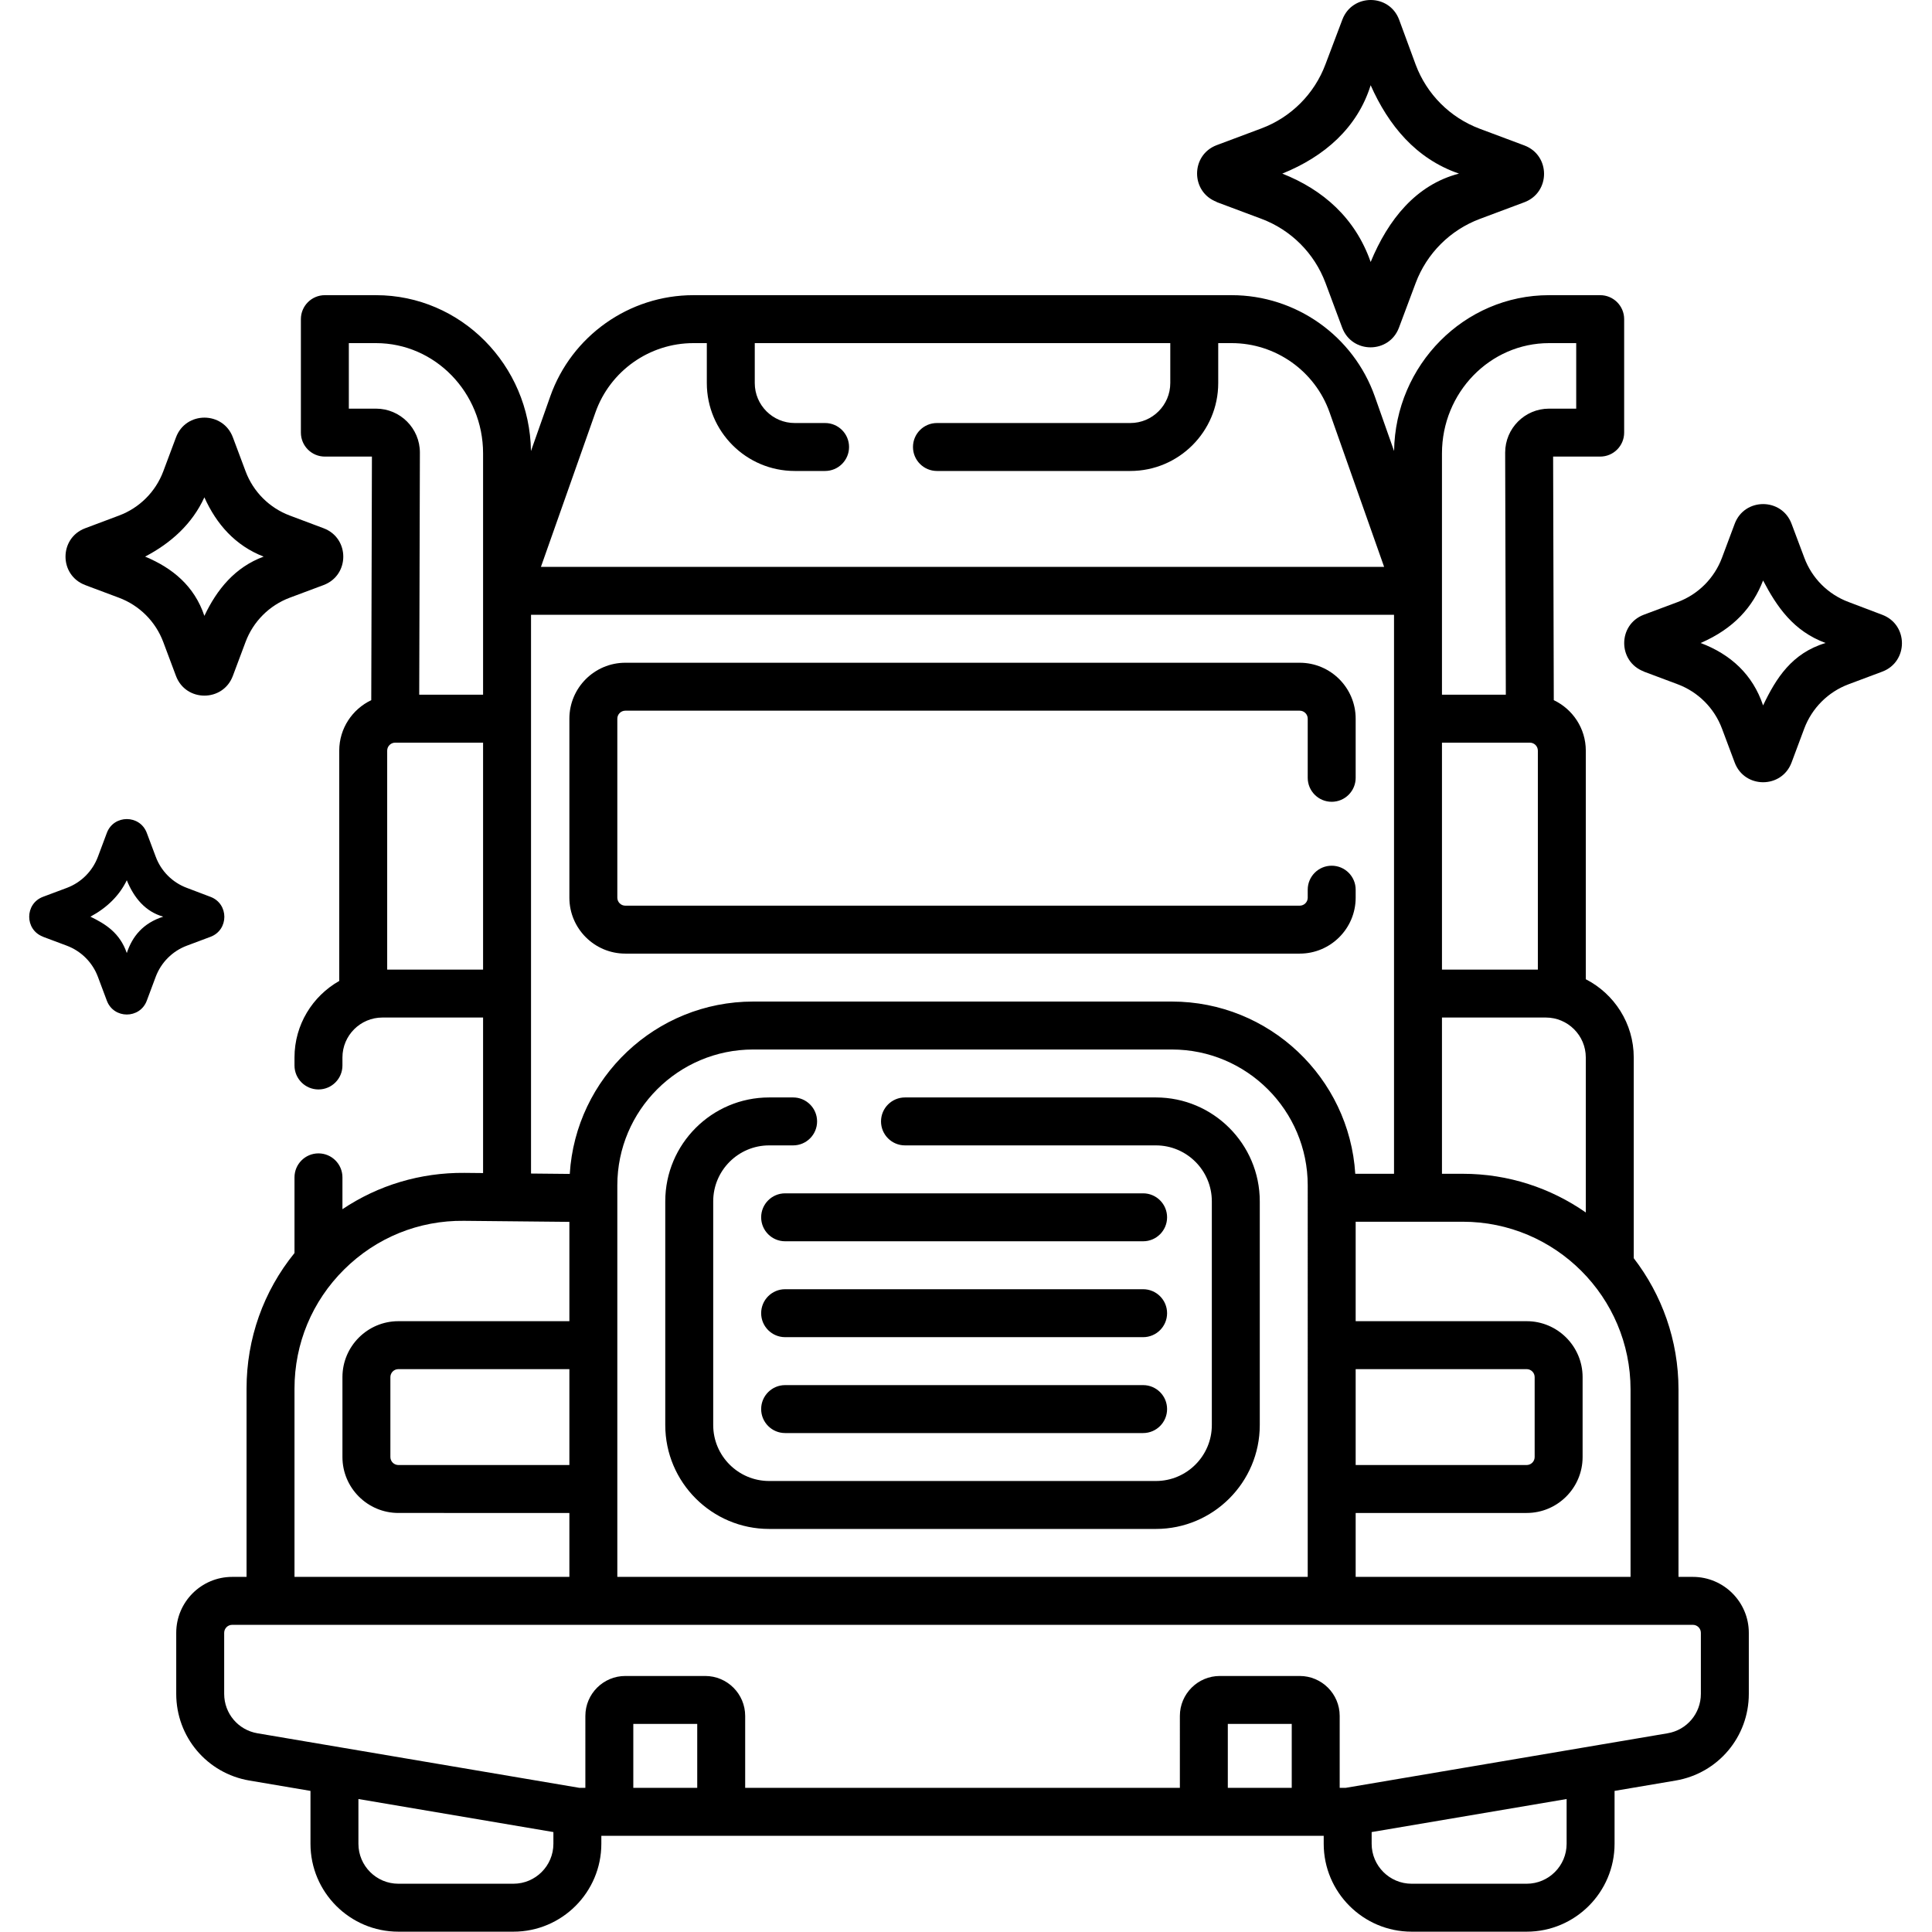 <svg xmlns:inkscape="http://www.inkscape.org/namespaces/inkscape" xmlns:sodipodi="http://sodipodi.sourceforge.net/DTD/sodipodi-0.dtd" xmlns="http://www.w3.org/2000/svg" xmlns:svg="http://www.w3.org/2000/svg" id="Capa_1" height="512" viewBox="0 0 512 512" width="512" sodipodi:docname="semi_3061680.svg" inkscape:version="1.3 (0e150ed6c4, 2023-07-21)"><defs id="defs6"></defs><g id="g7" transform="matrix(1.006,0,0,1.006,-2.529,-3.299)"><g id="g6" transform="matrix(0.842,0,0,0.842,40.519,81.037)"><path d="M 484.5,401 H 480 v -58.617 c 0,-15.453 -5.232,-29.699 -14,-41.089 V 238.5 c 0,-10.664 -6.105,-19.922 -15,-24.482 V 142.5 c 0,-6.969 -4.105,-12.982 -10.016,-15.795 L 440.775,50.5 H 455.5 c 4.142,0 7.5,-3.358 7.5,-7.5 V 7.5 C 463,3.358 459.642,0 455.5,0 h -16 C 412.998,0 391.405,21.811 391.018,48.767 L 384.991,31.691 C 378.301,12.735 360.3,0 340.199,0 H 171.801 C 151.7,0 133.699,12.735 127.009,31.691 l -6.027,17.076 C 120.595,21.811 99.002,0 72.5,0 h -16 C 52.358,0 49,3.358 49,7.5 V 43 c 0,4.142 3.358,7.5 7.5,7.5 h 14.725 l -0.209,76.205 C 65.105,129.518 61,135.531 61,142.5 v 72.056 c -8.349,4.726 -14,13.685 -14,23.944 v 2.5 c 0,4.142 3.358,7.5 7.5,7.5 4.142,0 7.5,-3.358 7.5,-7.5 v -2.5 C 62,231.607 67.607,226 74.5,226 H 106 v 48.657 l -5.832,-0.058 C 86.38,274.484 73.198,278.453 62,285.963 V 276 c 0,-4.143 -3.358,-7.5 -7.5,-7.5 -4.142,0 -7.5,3.357 -7.5,7.5 v 23.678 c -9.713,11.971 -15,26.775 -15,42.419 V 401 H 27.5 C 17.851,401 10,408.851 10,418.5 v 19.104 c 0,13.462 9.633,24.864 22.904,27.113 L 52,467.954 V 484.5 c 0,15.163 12.336,27.5 27.5,27.5 h 36 c 15.164,0 27.5,-12.337 27.5,-27.5 V 482 h 2.5 35 151 35 2.5 v 2.5 c 0,15.163 12.336,27.5 27.5,27.5 h 36 c 15.164,0 27.5,-12.337 27.5,-27.5 v -16.546 l 19.095,-3.237 C 492.367,462.469 502,451.066 502,437.604 V 418.5 C 502,408.851 494.149,401 484.5,401 Z M 379,401 v -20 h 53.5 c 9.649,0 17.5,-7.851 17.5,-17.5 v -25 C 450,328.851 442.149,321 432.5,321 H 379 v -31.117 h 33.5 c 28.949,0 52.5,23.552 52.5,52.5 V 401 Z m -231,0 V 278.5 c 0,-23.435 19.065,-42.5 42.5,-42.5 h 131 c 23.435,0 42.5,19.065 42.5,42.5 V 401 Z M 133,366 H 79.5 c -1.378,0 -2.5,-1.121 -2.5,-2.5 v -25 c 0,-1.379 1.122,-2.5 2.5,-2.5 H 133 Z m 246,-30 h 53.5 c 1.378,0 2.5,1.121 2.5,2.5 v 25 c 0,1.379 -1.122,2.5 -2.5,2.5 H 379 Z M 436,142.5 V 211 h -30 v -71 h 27.5 c 1.378,0 2.5,1.122 2.5,2.5 z M 406,226 h 32.5 c 6.893,0 12.5,5.607 12.5,12.5 v 48.486 c -10.929,-7.619 -24.197,-12.103 -38.5,-12.103 H 406 Z M 406,49.5 C 406,30.477 421.028,15 439.5,15 h 8.5 v 20.5 h -8.5 c -7.57,0 -13.729,6.159 -13.729,13.749 L 425.979,125 H 406 V 92.5 Z M 141.153,36.683 C 145.731,23.714 158.047,15 171.801,15 H 176 v 12.5 c 0,15.164 12.336,27.5 27.5,27.5 h 9.5 c 4.142,0 7.5,-3.358 7.5,-7.5 0,-4.142 -3.358,-7.5 -7.5,-7.5 h -9.5 C 196.607,40 191,34.393 191,27.5 V 15 H 321 V 27.5 C 321,34.393 315.393,40 308.5,40 H 248 c -4.142,0 -7.5,3.358 -7.5,7.5 0,4.142 3.358,7.5 7.5,7.5 h 60.5 C 323.664,55 336,42.664 336,27.5 V 15 h 4.199 c 13.753,0 26.07,8.714 30.647,21.683 L 387.9,85 H 124.1 Z M 64,35.5 V 15 h 8.5 C 90.972,15 106,30.477 106,49.5 v 43 32.5 H 86.021 L 86.229,49.229 C 86.229,41.659 80.07,35.5 72.5,35.5 Z M 76,211 v -68.5 c 0,-1.378 1.122,-2.5 2.5,-2.5 H 106 v 71 z m 45,-78.5 V 100 h 270 v 32.5 142.383 H 378.875 C 377,244.857 351.99,221 321.5,221 h -131 c -30.504,0 -55.525,23.88 -57.378,53.926 L 121,274.806 Z M 47,342.097 c 0,-14.121 5.526,-27.37 15.561,-37.306 10.035,-9.937 23.337,-15.355 37.459,-15.191 L 133,289.927 V 321 H 79.5 C 69.851,321 62,328.851 62,338.5 v 25 c 0,9.649 7.851,17.5 17.5,17.5 H 133 v 20 H 47 Z M 115.5,497 h -36 C 72.607,497 67,491.393 67,484.5 v -14.003 l 61,10.339 v 3.664 c 0,6.893 -5.607,12.5 -12.5,12.5 z M 153,467 v -20 h 20 v 20 z m 186,0 v -20 h 20 v 20 z m 106,17.5 c 0,6.893 -5.607,12.5 -12.5,12.5 h -36 c -6.893,0 -12.5,-5.607 -12.5,-12.5 v -3.664 l 61,-10.339 z m 42,-46.896 c 0,6.119 -4.378,11.302 -10.411,12.324 L 375.869,467 H 374 v -22.5 c 0,-6.893 -5.607,-12.5 -12.5,-12.5 h -25 c -6.893,0 -12.5,5.607 -12.5,12.5 V 467 H 188 v -22.5 c 0,-6.893 -5.607,-12.5 -12.5,-12.5 h -25 c -6.893,0 -12.5,5.607 -12.5,12.5 V 467 h -1.869 L 35.411,449.929 C 29.378,448.906 25,443.724 25,437.604 V 418.5 c 0,-1.379 1.122,-2.5 2.5,-2.5 h 457 c 1.378,0 2.5,1.121 2.5,2.5 z" id="path1"></path><path d="M 316.5,251 H 238 c -4.142,0 -7.5,3.358 -7.5,7.5 0,4.143 3.358,7.5 7.5,7.5 h 78.5 c 9.649,0 17.5,7.851 17.5,17.5 v 70 c 0,9.649 -7.851,17.5 -17.5,17.5 h -121 c -9.649,0 -17.5,-7.851 -17.5,-17.5 v -70 c 0,-9.649 7.851,-17.5 17.5,-17.5 h 7.5 c 4.142,0 7.5,-3.357 7.5,-7.5 0,-4.142 -3.358,-7.5 -7.5,-7.5 h -7.5 c -17.92,0 -32.5,14.579 -32.5,32.5 v 70 c 0,17.921 14.58,32.5 32.5,32.5 h 121 c 17.92,0 32.5,-14.579 32.5,-32.5 v -70 C 349,265.579 334.42,251 316.5,251 Z" id="path2"></path><path d="m 312.5,281 h -112 c -4.142,0 -7.5,3.357 -7.5,7.5 0,4.143 3.358,7.5 7.5,7.5 h 112 c 4.142,0 7.5,-3.357 7.5,-7.5 0,-4.143 -3.358,-7.5 -7.5,-7.5 z" id="path3"></path><path d="m 312.5,311 h -112 c -4.142,0 -7.5,3.357 -7.5,7.5 0,4.143 3.358,7.5 7.5,7.5 h 112 c 4.142,0 7.5,-3.357 7.5,-7.5 0,-4.143 -3.358,-7.5 -7.5,-7.5 z" id="path4"></path><path d="m 312.5,341 h -112 c -4.142,0 -7.5,3.357 -7.5,7.5 0,4.143 3.358,7.5 7.5,7.5 h 112 c 4.142,0 7.5,-3.357 7.5,-7.5 0,-4.143 -3.358,-7.5 -7.5,-7.5 z" id="path5"></path><path d="m 150.5,206 h 211 c 9.649,0 17.5,-7.851 17.5,-17.5 V 186 c 0,-4.142 -3.358,-7.5 -7.5,-7.5 -4.142,0 -7.5,3.358 -7.5,7.5 v 2.5 c 0,1.378 -1.122,2.5 -2.5,2.5 h -211 c -1.378,0 -2.5,-1.122 -2.5,-2.5 v -56 c 0,-1.378 1.122,-2.5 2.5,-2.5 h 211 c 1.378,0 2.5,1.122 2.5,2.5 V 151 c 0,4.142 3.358,7.5 7.5,7.5 4.142,0 7.5,-3.358 7.5,-7.5 v -18.5 c 0,-9.649 -7.851,-17.5 -17.5,-17.5 h -211 c -9.649,0 -17.5,7.851 -17.5,17.5 v 56 c 0,9.649 7.851,17.5 17.5,17.5 z" id="path6"></path></g><path d="m 322.997,56.5 11.797,4.416 c 7.804,2.918 13.963,9.072 16.885,16.875 l 4.416,11.84 c 2.612,6.863 12.321,6.863 14.933,0 l 4.416,-11.797 c 2.926,-7.796 9.078,-13.948 16.875,-16.875 l 11.797,-4.416 c 6.863,-2.612 6.863,-12.321 0,-14.933 l -11.797,-4.416 v 0 C 384.517,34.271 378.362,28.112 375.445,20.308 L 371.071,8.425 c -2.612,-6.863 -12.321,-6.863 -14.933,0 l -4.459,11.797 c -2.918,7.804 -9.072,13.963 -16.875,16.885 l -11.797,4.416 c -6.863,2.612 -6.863,12.321 0,14.933 z m 40.589,-30.77 c 4.682,10.555 11.923,19.387 23.267,23.282 -11.304,2.931 -18.647,12.094 -23.267,23.282 -4.048,-11.572 -12.541,-19.04 -23.282,-23.282 11.144,-4.496 19.788,-12.092 23.282,-23.282 z" id="path4-2" style="stroke-width:10.667" sodipodi:nodetypes="ccccccccccsccccccccccccc"></path><path d="m 435.533,180.189 8.939,3.349 c 5.389,2.023 9.641,6.278 11.659,11.669 l 3.349,8.939 c 2.591,6.931 12.395,6.931 14.987,0 l 3.339,-8.939 c 2.022,-5.393 6.277,-9.648 11.669,-11.669 l 8.939,-3.349 c 6.837,-2.63 6.837,-12.303 0,-14.933 l -8.939,-3.392 v 0 c -5.39,-2.008 -9.64,-6.258 -11.648,-11.648 l -3.36,-8.949 c -2.591,-6.931 -12.395,-6.931 -14.987,0 l -3.349,8.949 c -2.018,5.389 -6.27,9.64 -11.659,11.659 l -8.949,3.349 c -6.863,2.612 -6.863,12.321 0,14.933 z m 31.43,-23.994 c 3.648,6.972 8.02,13.354 16.468,16.468 -8.882,2.666 -13.045,9.267 -16.468,16.448 -2.726,-8.152 -8.551,-13.467 -16.448,-16.448 8.821,-3.82 13.785,-9.56 16.448,-16.468 z" id="path5-4" style="stroke-width:10.667" sodipodi:nodetypes="ccccccccccsccccccccccccc"></path><path d="m 24.919,157.395 8.939,3.349 c 5.387,2.016 9.638,6.263 11.659,11.648 l 3.349,8.939 c 2.592,6.931 12.395,6.931 14.987,0 l 3.349,-8.939 c 2.013,-5.388 6.262,-9.64 11.648,-11.659 l 8.949,-3.349 c 6.863,-2.612 6.863,-12.321 0,-14.933 l -8.939,-3.36 v 0 c -5.385,-2.015 -9.633,-6.263 -11.648,-11.648 l -3.349,-8.949 c -2.592,-6.931 -12.395,-6.931 -14.987,0 l -3.349,8.949 c -2.018,5.386 -6.271,9.635 -11.659,11.648 l -8.949,3.36 c -6.863,2.612 -6.863,12.321 0,14.933 z M 56.353,134.297 c 3.207,7.119 8.172,12.723 15.61,15.61 -7.535,2.791 -12.29,8.604 -15.61,15.61 -2.64,-7.871 -8.41,-12.616 -15.61,-15.61 6.813,-3.578 12.394,-8.594 15.61,-15.61 z" id="path6-0" style="stroke-width:10.667" sodipodi:nodetypes="ccccccccccsccccccccccccc"></path><path d="m 13.831,250.048 6.281,2.353 c 3.787,1.421 6.774,4.411 8.192,8.199 l 2.353,6.281 c 1.821,4.87 8.709,4.87 10.53,0 l 2.346,-6.281 c 1.42,-3.789 4.41,-6.779 8.199,-8.199 l 6.281,-2.353 c 4.804,-1.848 4.804,-8.645 0,-10.493 l -6.281,-2.383 v 0 c -3.787,-1.411 -6.774,-4.397 -8.184,-8.184 l -2.361,-6.288 c -1.821,-4.87 -8.709,-4.87 -10.53,0 l -2.353,6.288 c -1.418,3.786 -4.405,6.774 -8.192,8.192 l -6.288,2.353 c -4.822,1.836 -4.822,8.657 0,10.493 z m 22.085,-14.885 c 1.919,4.718 4.947,8.284 9.595,9.595 -5.297,1.694 -8.137,5.177 -9.595,9.584 -1.827,-5.284 -5.528,-7.619 -9.584,-9.584 4.263,-2.287 7.603,-5.481 9.584,-9.595 z" id="path7" style="stroke-width:7.495" sodipodi:nodetypes="ccccccccccsccccccccccccc"></path></g></svg>